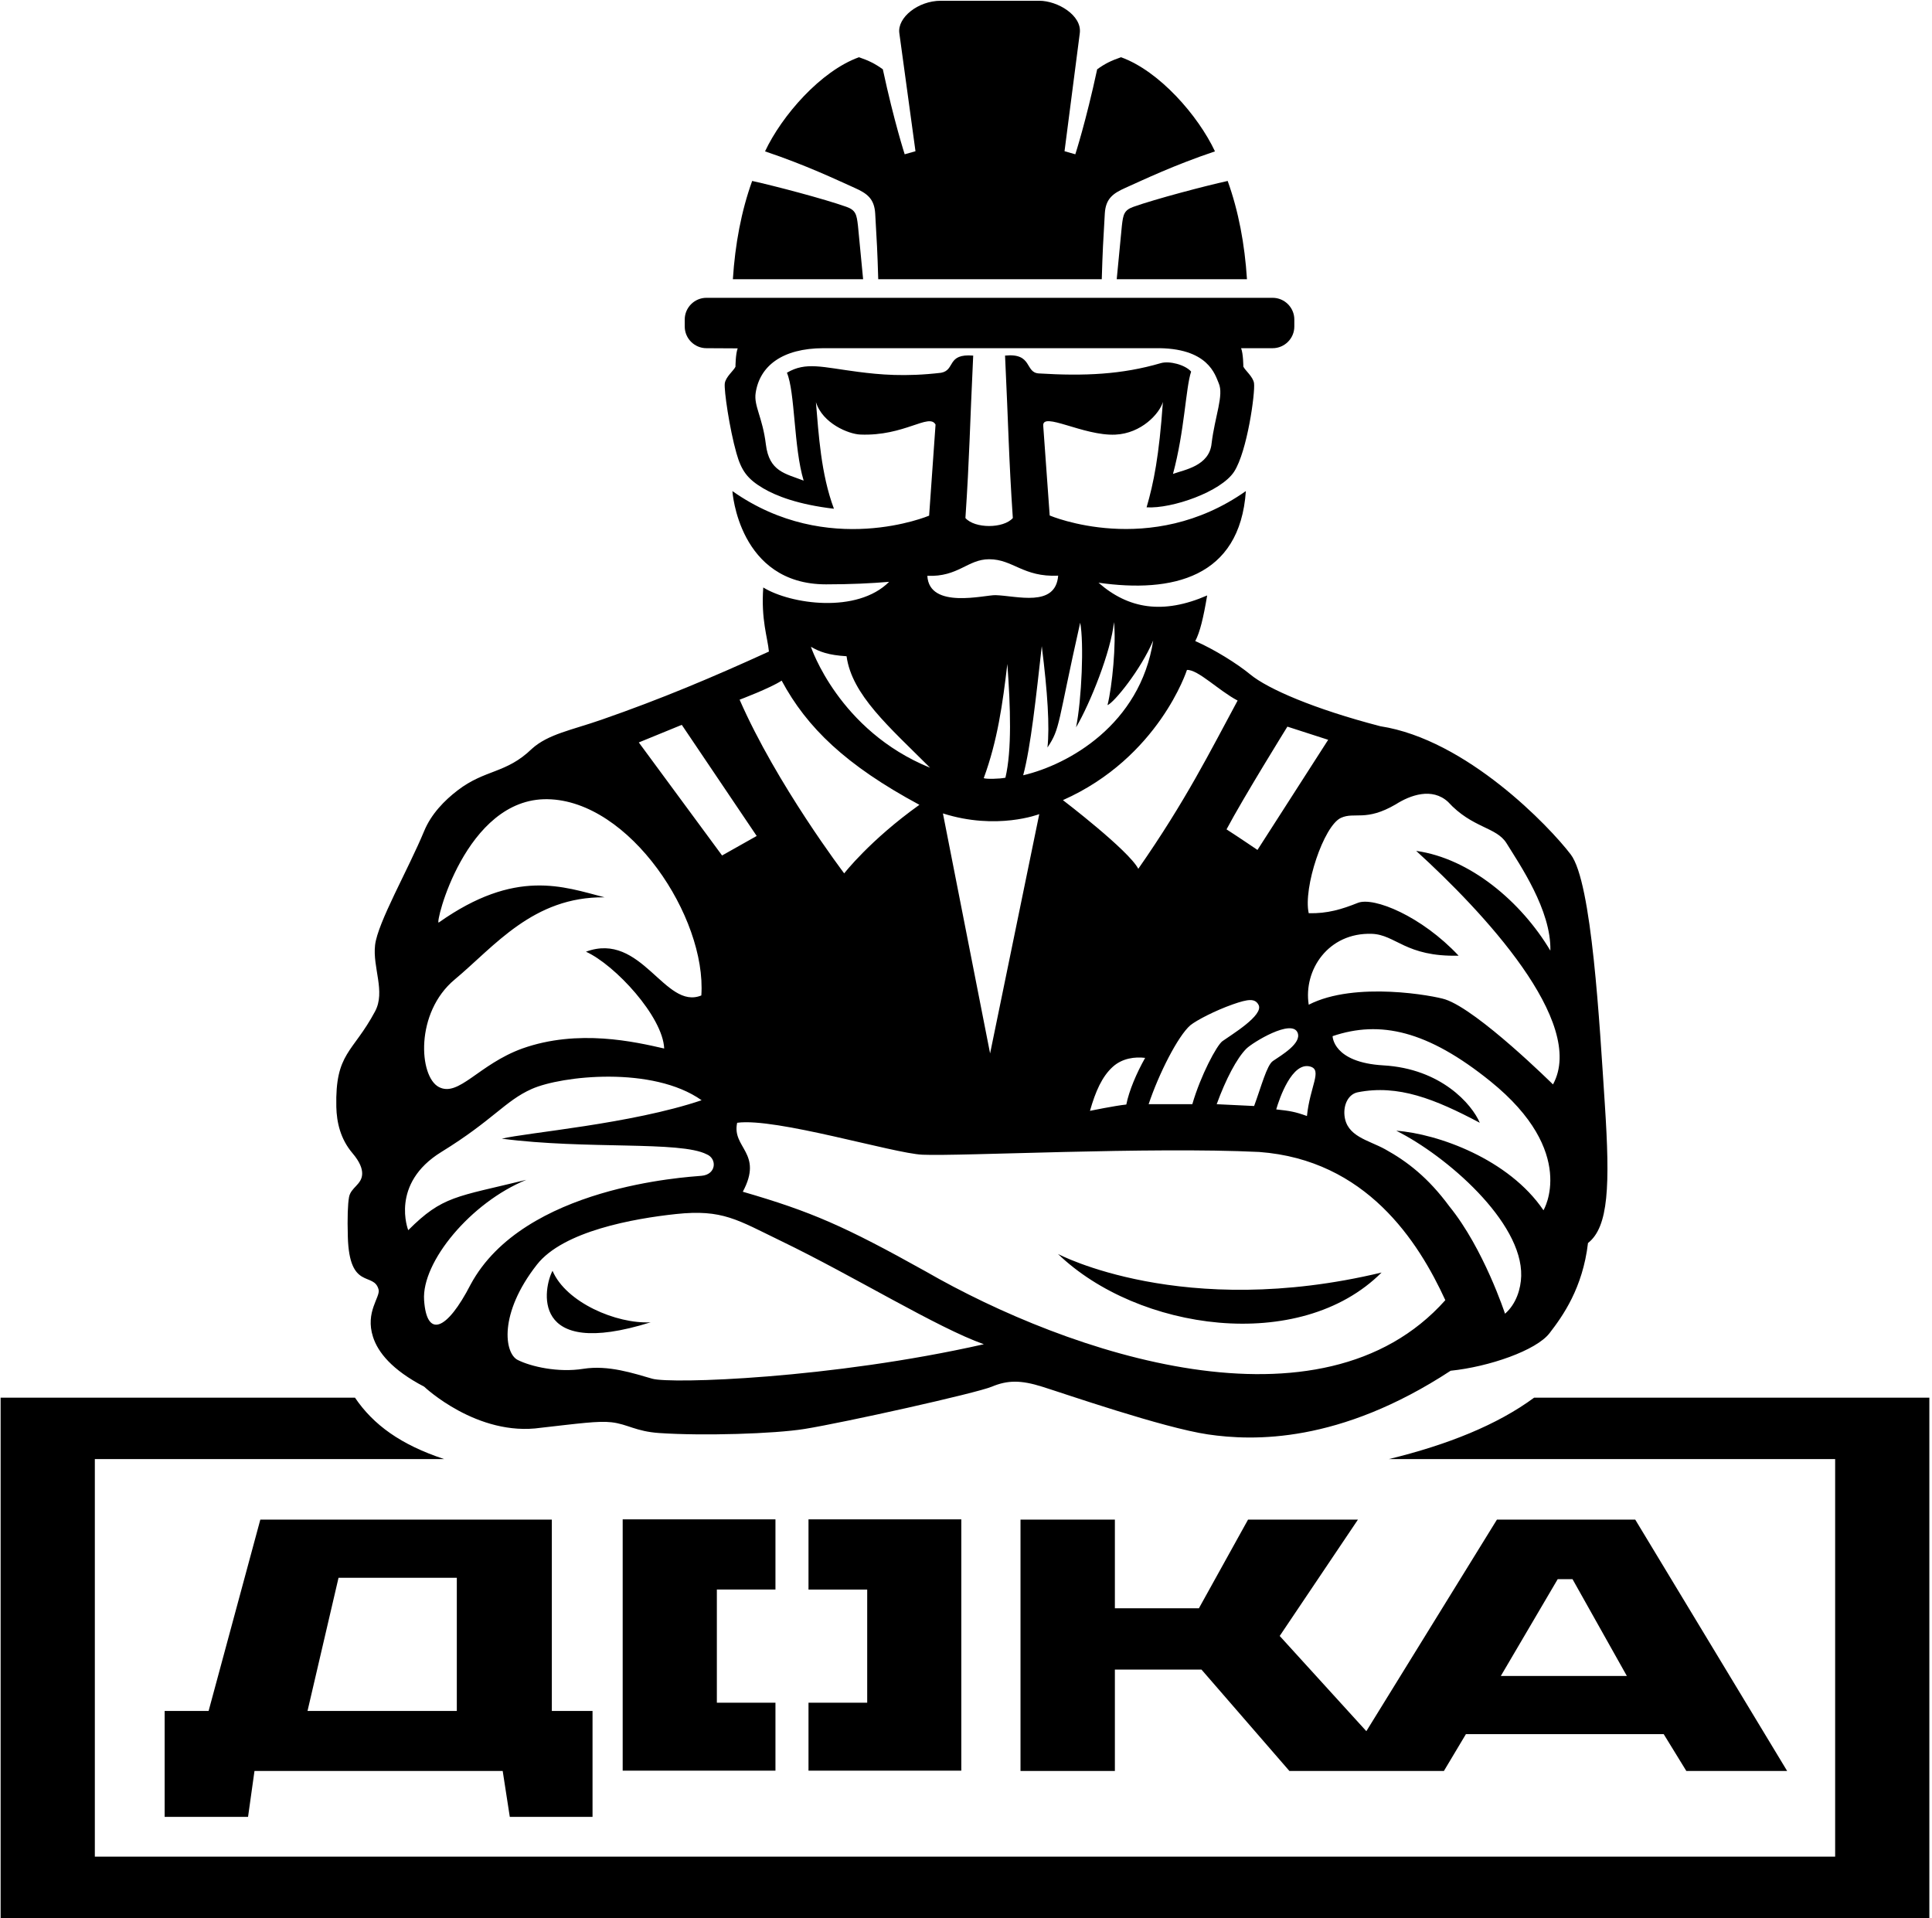 <?xml version="1.0" encoding="UTF-8"?> <svg xmlns="http://www.w3.org/2000/svg" width="284" height="282" viewBox="0 0 284 282" fill="none"><path fill-rule="evenodd" clip-rule="evenodd" d="M49.763 231.944H67.151V251.52H45.204L49.763 231.944ZM226.887 177.916C221.793 170.396 211.37 166.669 205.248 166.221C212.596 169.889 223.824 179.612 223.613 187.573C223.563 189.454 222.889 191.682 221.235 193.124C221.235 193.124 218.116 183.568 213.048 177.334C209.946 173.125 206.866 170.744 203.6 168.941C201.136 167.582 197.927 167.074 197.634 163.952C197.486 162.385 198.202 160.843 199.596 160.568C205.525 159.4 210.9 161.543 217.528 165.054C216.362 162.323 211.846 157.105 203.356 156.615C195.905 156.186 195.889 152.319 195.889 152.319C202.864 149.954 209.833 151.485 219.086 158.955C232.027 169.404 226.887 177.916 226.887 177.916ZM136.043 186.888C124.15 180.255 119.266 178.114 109.191 175.191C112.254 169.463 107.546 168.776 108.361 165.054C114.013 164.268 131.327 169.558 135.601 169.748C141.242 169.995 168.986 168.563 185.095 169.344C200.813 170.509 208.475 182.454 212.459 191.132C194.203 211.627 157.144 199.036 136.043 186.888ZM95.884 202.678C93.153 201.899 89.454 200.638 85.749 201.222C82.047 201.812 78.053 200.901 76.101 199.919C74.151 198.944 73.27 193.124 78.922 185.912C82.801 180.959 93.203 179.131 99.344 178.472C106.24 177.734 108.383 179.327 114.844 182.446C125.554 187.618 137.761 195.183 144.623 197.609C122.199 202.678 98.61 203.458 95.884 202.678ZM69.178 188.834C65.666 195.657 62.723 196.751 62.341 191.132C61.96 185.52 69.211 176.763 77.37 173.441C67.041 175.977 65.079 175.774 60.01 180.843C60.01 180.843 57.279 174.02 64.881 169.344C72.485 164.661 74.234 161.837 78.144 160.092C82.542 158.129 95.957 156.664 103.135 161.74C92.76 165.244 77.433 166.494 73.763 167.392C86.215 169.012 99.978 167.694 103.874 169.685C105.433 170.318 105.315 172.656 103.135 172.847C100.954 173.044 76.966 174.367 69.178 188.834ZM66.833 143.998C72.681 139.125 78.357 131.791 88.865 131.909C82.82 130.349 75.804 127.619 64.495 135.616C63.856 136.064 68.392 117.286 80.482 117.487C92.565 117.678 103.874 134.837 103.095 146.336C97.71 148.544 94.334 136.865 86.134 139.905C90.422 141.851 97.443 149.453 97.634 154.136C93.35 153.16 85.002 151.216 76.775 154.136C70.343 156.474 67.421 161.347 64.495 159.788C61.574 158.229 60.986 148.871 66.833 143.998ZM100.221 106.557L111.233 122.892L106.144 125.759L93.903 109.143L100.221 106.557ZM114.901 100.056C118.618 106.967 124.325 112.483 135.15 118.312C127.873 123.51 124.095 128.39 124.095 128.39C124.095 128.39 114.177 115.334 108.72 102.858C108.72 102.858 113.241 101.155 114.901 100.056ZM124.443 96.47C125.228 102.156 130.68 106.824 136.72 112.861C123.281 107.401 119.202 95.078 119.202 95.078C120.486 95.826 121.787 96.308 124.443 96.47ZM136.316 84.646C140.864 84.842 142.239 82.211 145.397 82.211C148.929 82.211 150.377 84.862 155.549 84.626C155.169 89.353 149.444 87.576 146.336 87.49C144.791 87.447 136.588 89.621 136.316 84.646ZM115.676 54.793C116.888 57.648 116.664 65.798 118.135 70.653C115.425 69.61 113.069 69.325 112.581 65.328C112.093 61.329 110.794 59.685 111.078 57.777C111.673 53.763 115.041 51.202 121.032 51.186H169.738C177.677 51.042 178.639 55.186 179.149 56.335C179.928 58.101 178.589 61.181 178.102 65.18C177.78 68.504 174.093 69.058 172.426 69.667C174.141 63.332 174.292 57.022 175.093 54.626C174.219 53.621 171.903 53.014 170.637 53.383C164.899 55.059 159.429 55.308 152.702 54.896C150.618 54.769 151.824 51.856 147.74 52.275C148.25 62.901 148.272 67.089 148.884 76.155C147.501 77.718 143.297 77.718 141.915 76.155C142.525 67.089 142.549 62.901 143.059 52.275C139.112 51.946 140.473 54.413 138.33 54.801C133.021 55.424 129.282 55.068 126.172 54.668C120.849 53.983 118.481 53.14 115.676 54.793ZM148.078 97.604C148.547 103.956 148.751 110.301 147.794 114.329C146.87 114.512 144.971 114.547 144.607 114.392C146.626 108.897 147.385 103.491 148.078 97.604ZM152.77 119.68L145.542 154.857L138.608 119.576C146.541 122.105 152.77 119.68 152.77 119.68ZM158.787 91.537C159.356 94.506 159.007 102.863 158.178 106.924C160.254 103.41 163.318 95.755 163.752 91.451C164.094 94.557 163.498 100.903 162.801 103.658C163.751 103.309 167.702 98.444 169.517 94.163C167.602 106.544 157.032 112.42 150.405 113.97C151.529 109.782 152.305 102.367 153.139 94.991C153.999 101.83 154.311 106.825 153.974 109.888C155.906 106.989 155.398 106.566 158.787 91.537ZM165.565 162.371C163.877 162.546 160.222 163.299 160.222 163.299C161.039 160.435 161.999 158.26 163.564 156.836C164.979 155.549 166.843 155.334 168.333 155.512C167.053 157.782 165.968 160.347 165.565 162.371ZM174.479 98.486C176.083 98.39 179.132 101.518 181.927 102.985C177.842 110.55 174.322 117.674 167.328 127.717C165.899 124.991 156.247 117.623 156.247 117.623C170.358 111.357 174.479 98.486 174.479 98.486ZM189.244 106.819L195.239 108.754L184.846 124.944C184.846 124.944 182.018 123.024 180.298 121.921C182.748 117.29 189.244 106.819 189.244 106.819ZM192.626 156.795C194.406 157.315 192.569 159.681 192.119 164.06C190.355 163.421 189.582 163.302 187.603 163.089C188.058 161.514 189.926 156.005 192.626 156.795ZM175.268 162.323H168.846C170.347 157.83 173.152 152.311 174.973 150.722C175.897 149.971 178.663 148.547 181.188 147.657C183.508 146.84 184.48 146.749 185.002 147.714C185.828 149.24 180.923 152.168 179.696 153.055C178.858 153.66 176.488 158.108 175.268 162.323ZM183.212 154.161C184.108 153.263 189.932 149.692 190.754 151.833C191.347 153.379 188.39 155.107 187.112 155.976C186.219 156.583 185.396 159.761 184.353 162.589L178.852 162.323C180.182 158.666 181.799 155.576 183.212 154.161ZM205.18 118.239C207.322 116.877 210.514 115.731 212.852 117.874C216.414 121.775 219.969 121.539 221.468 123.977C223.344 127.027 228.049 133.803 227.901 139.751C223.606 132.541 216.078 126.191 208.176 125.085C217.916 133.948 233.288 150.283 228.286 159.416C228.286 159.416 217.294 148.533 212.459 146.92C210.881 146.393 199.203 144.189 192.38 147.699C191.58 142.623 195.23 137.07 201.641 137.276C205.188 137.391 206.61 140.684 214.411 140.489C208.974 134.679 201.934 131.798 199.596 132.727C197.253 133.664 195.134 134.315 192.38 134.247C191.542 130.54 194.575 121.388 197.121 120.228C199.143 119.308 200.766 120.821 205.18 118.239ZM235.91 162.366C235.125 150.474 234.014 129.702 230.896 125.61C227.779 121.517 215.576 108.712 202.91 106.76C193.158 104.225 186.367 101.272 183.8 99.156C181.837 97.539 178.47 95.447 175.703 94.242C176.393 92.91 176.881 90.903 177.451 87.534C170.965 90.359 165.869 89.512 161.477 85.66C172.265 87.202 182.263 84.972 183.139 72.191C169.088 82.1 154.303 75.78 154.303 75.78L153.355 62.618C153.133 60.42 159.254 64.106 163.954 63.893C167.781 63.719 170.45 60.798 170.943 59.088C170.385 67.051 169.593 70.978 168.547 74.58C172.267 74.809 179.505 72.294 181.422 69.325C183.339 66.355 184.53 57.731 184.339 56.328C184.203 55.37 183.016 54.45 182.768 53.89C182.768 53.89 182.764 52 182.438 51.186H187.077C188.826 51.186 190.263 49.758 190.263 48.001V46.965C190.263 45.215 188.826 43.78 187.077 43.78H103.84C102.091 43.78 100.655 45.215 100.655 46.965V48.001C100.655 49.758 102.091 51.186 103.84 51.186L108.439 51.211C108.119 52.024 108.113 53.914 108.113 53.914C107.862 54.474 106.678 55.394 106.543 56.352C106.406 57.338 107.236 63.028 108.255 66.62C108.974 69.165 109.839 70.394 112.177 71.777C114.092 72.906 117.313 74.17 122.587 74.788C120.667 69.658 120.344 63.847 119.939 59.112C120.914 62.246 124.731 63.808 126.449 63.88C132.942 64.153 136.585 60.674 137.524 62.416C137.202 67.121 136.579 75.804 136.579 75.804C136.579 75.804 121.711 82.1 107.66 72.191C107.66 72.191 108.552 85.902 121.42 85.902C125.009 85.902 128.059 85.756 130.699 85.531C126.001 90.241 116.224 88.831 112.198 86.363C111.854 91.114 112.843 93.716 113.029 95.783C104.755 99.563 97.185 102.755 88.472 105.784C83.991 107.348 80.6 107.905 78.188 110.074C74.397 113.751 71.358 113.061 67.28 116.178C65.344 117.658 63.387 119.66 62.352 122.164C60.01 127.816 55.523 135.615 55.136 138.929C54.75 142.243 56.696 145.753 55.136 148.674C51.883 154.783 49.254 154.727 49.438 162.709C49.491 164.977 50.031 167.427 51.822 169.533C52.908 170.813 53.259 171.798 53.239 172.57C53.194 174.158 51.562 174.548 51.304 175.997C51.125 177.013 51.047 178.922 51.131 181.841C51.36 189.768 54.96 186.895 55.651 189.57C55.939 190.685 53.645 192.855 54.833 196.536C55.556 198.785 57.594 201.366 62.352 203.849C62.352 203.849 70.147 211.251 79.506 209.889C85.086 209.26 87.943 208.855 89.901 209.082C92.239 209.35 93.455 210.427 96.901 210.662C103.28 211.1 113.798 210.787 118.301 210.058C124.15 209.11 143.451 204.82 145.789 203.849C148.128 202.869 150.078 202.869 153.196 203.849C156.32 204.82 170.938 209.889 177.566 210.865C184.192 211.841 196.865 212.227 213.238 201.506C218.897 200.923 225.827 198.521 227.779 195.981C229.73 193.453 232.652 189.358 233.431 182.732C236.476 180.344 236.684 174.254 235.91 162.366ZM81.221 186.814C79.939 189.195 77.705 200.009 95.644 194.385C90.591 194.651 83.192 191.452 81.221 186.814ZM155.52 184.338C167.222 195.616 191.072 199.082 203.088 187.068C173.845 194.083 155.52 184.338 155.52 184.338ZM145.491 41.049H145.566H150.844H161.957C162.083 36.864 162.162 35.526 162.404 31.395C162.533 29.188 163.62 28.424 165.437 27.613C168.121 26.415 172.505 24.302 178.597 22.252C176.126 16.991 170.418 10.441 164.788 8.413C163.319 8.921 162.412 9.368 161.281 10.19C159.627 17.888 158.069 22.68 158.069 22.68L156.483 22.23L158.729 4.86C159.055 2.261 155.473 0.111 152.754 0.111C147.937 0.111 143.12 0.111 138.302 0.111C134.94 0.111 131.889 2.598 132.199 4.86L134.574 22.23L132.988 22.68C132.988 22.68 131.43 17.888 129.775 10.19C128.645 9.368 127.737 8.921 126.269 8.413C120.639 10.441 114.931 16.991 112.459 22.252C118.552 24.302 122.936 26.415 125.62 27.613C127.437 28.424 128.524 29.188 128.653 31.395C128.894 35.526 128.974 36.864 129.099 41.049H140.213H145.491ZM164.155 41.05H183.302C182.972 35.891 182.057 31.013 180.465 26.601C177.128 27.335 169.887 29.241 166.619 30.401C165.22 30.897 165.104 31.55 164.913 33.186L164.155 41.05ZM126.877 41.05H107.73C108.061 35.891 108.975 31.013 110.567 26.601C113.904 27.335 121.145 29.241 124.413 30.401C125.812 30.897 125.928 31.55 126.119 33.186L126.877 41.05ZM225.514 205.464C220.096 209.458 212.827 212.38 204.159 214.492H269.763V272.936C184.487 272.936 99.216 272.935 13.941 272.935V214.491H65.285C58.899 212.374 54.891 209.461 52.18 205.463H0.09V281.963C94.599 281.963 189.102 281.966 283.611 281.966V205.465C264.245 205.465 244.88 205.464 225.514 205.464ZM113.99 250.303H105.377V233.671H113.99V223.349H91.533V260.294H113.99V250.303ZM220.045 223.392L200.85 254.492L188.113 240.494L199.614 223.392H183.459L176.237 236.423H163.885V223.392H150.012V260.339H163.885V245.439H176.618L189.537 260.339H197.241H206.169H212.252L215.486 254.926H244.561L247.886 260.339H262.705L240.378 223.392H220.045ZM228.978 232.145H231.158L239.144 246.375H220.618L228.978 232.145ZM118.848 223.35V233.674H127.477V250.304H118.848V260.297H141.31V223.35H118.848ZM38.267 223.393L30.664 251.52H24.204V267.091H36.462L37.409 260.34H73.895L74.939 267.091H87.101V251.52H81.118V223.393H38.267Z" fill="black"></path></svg> 